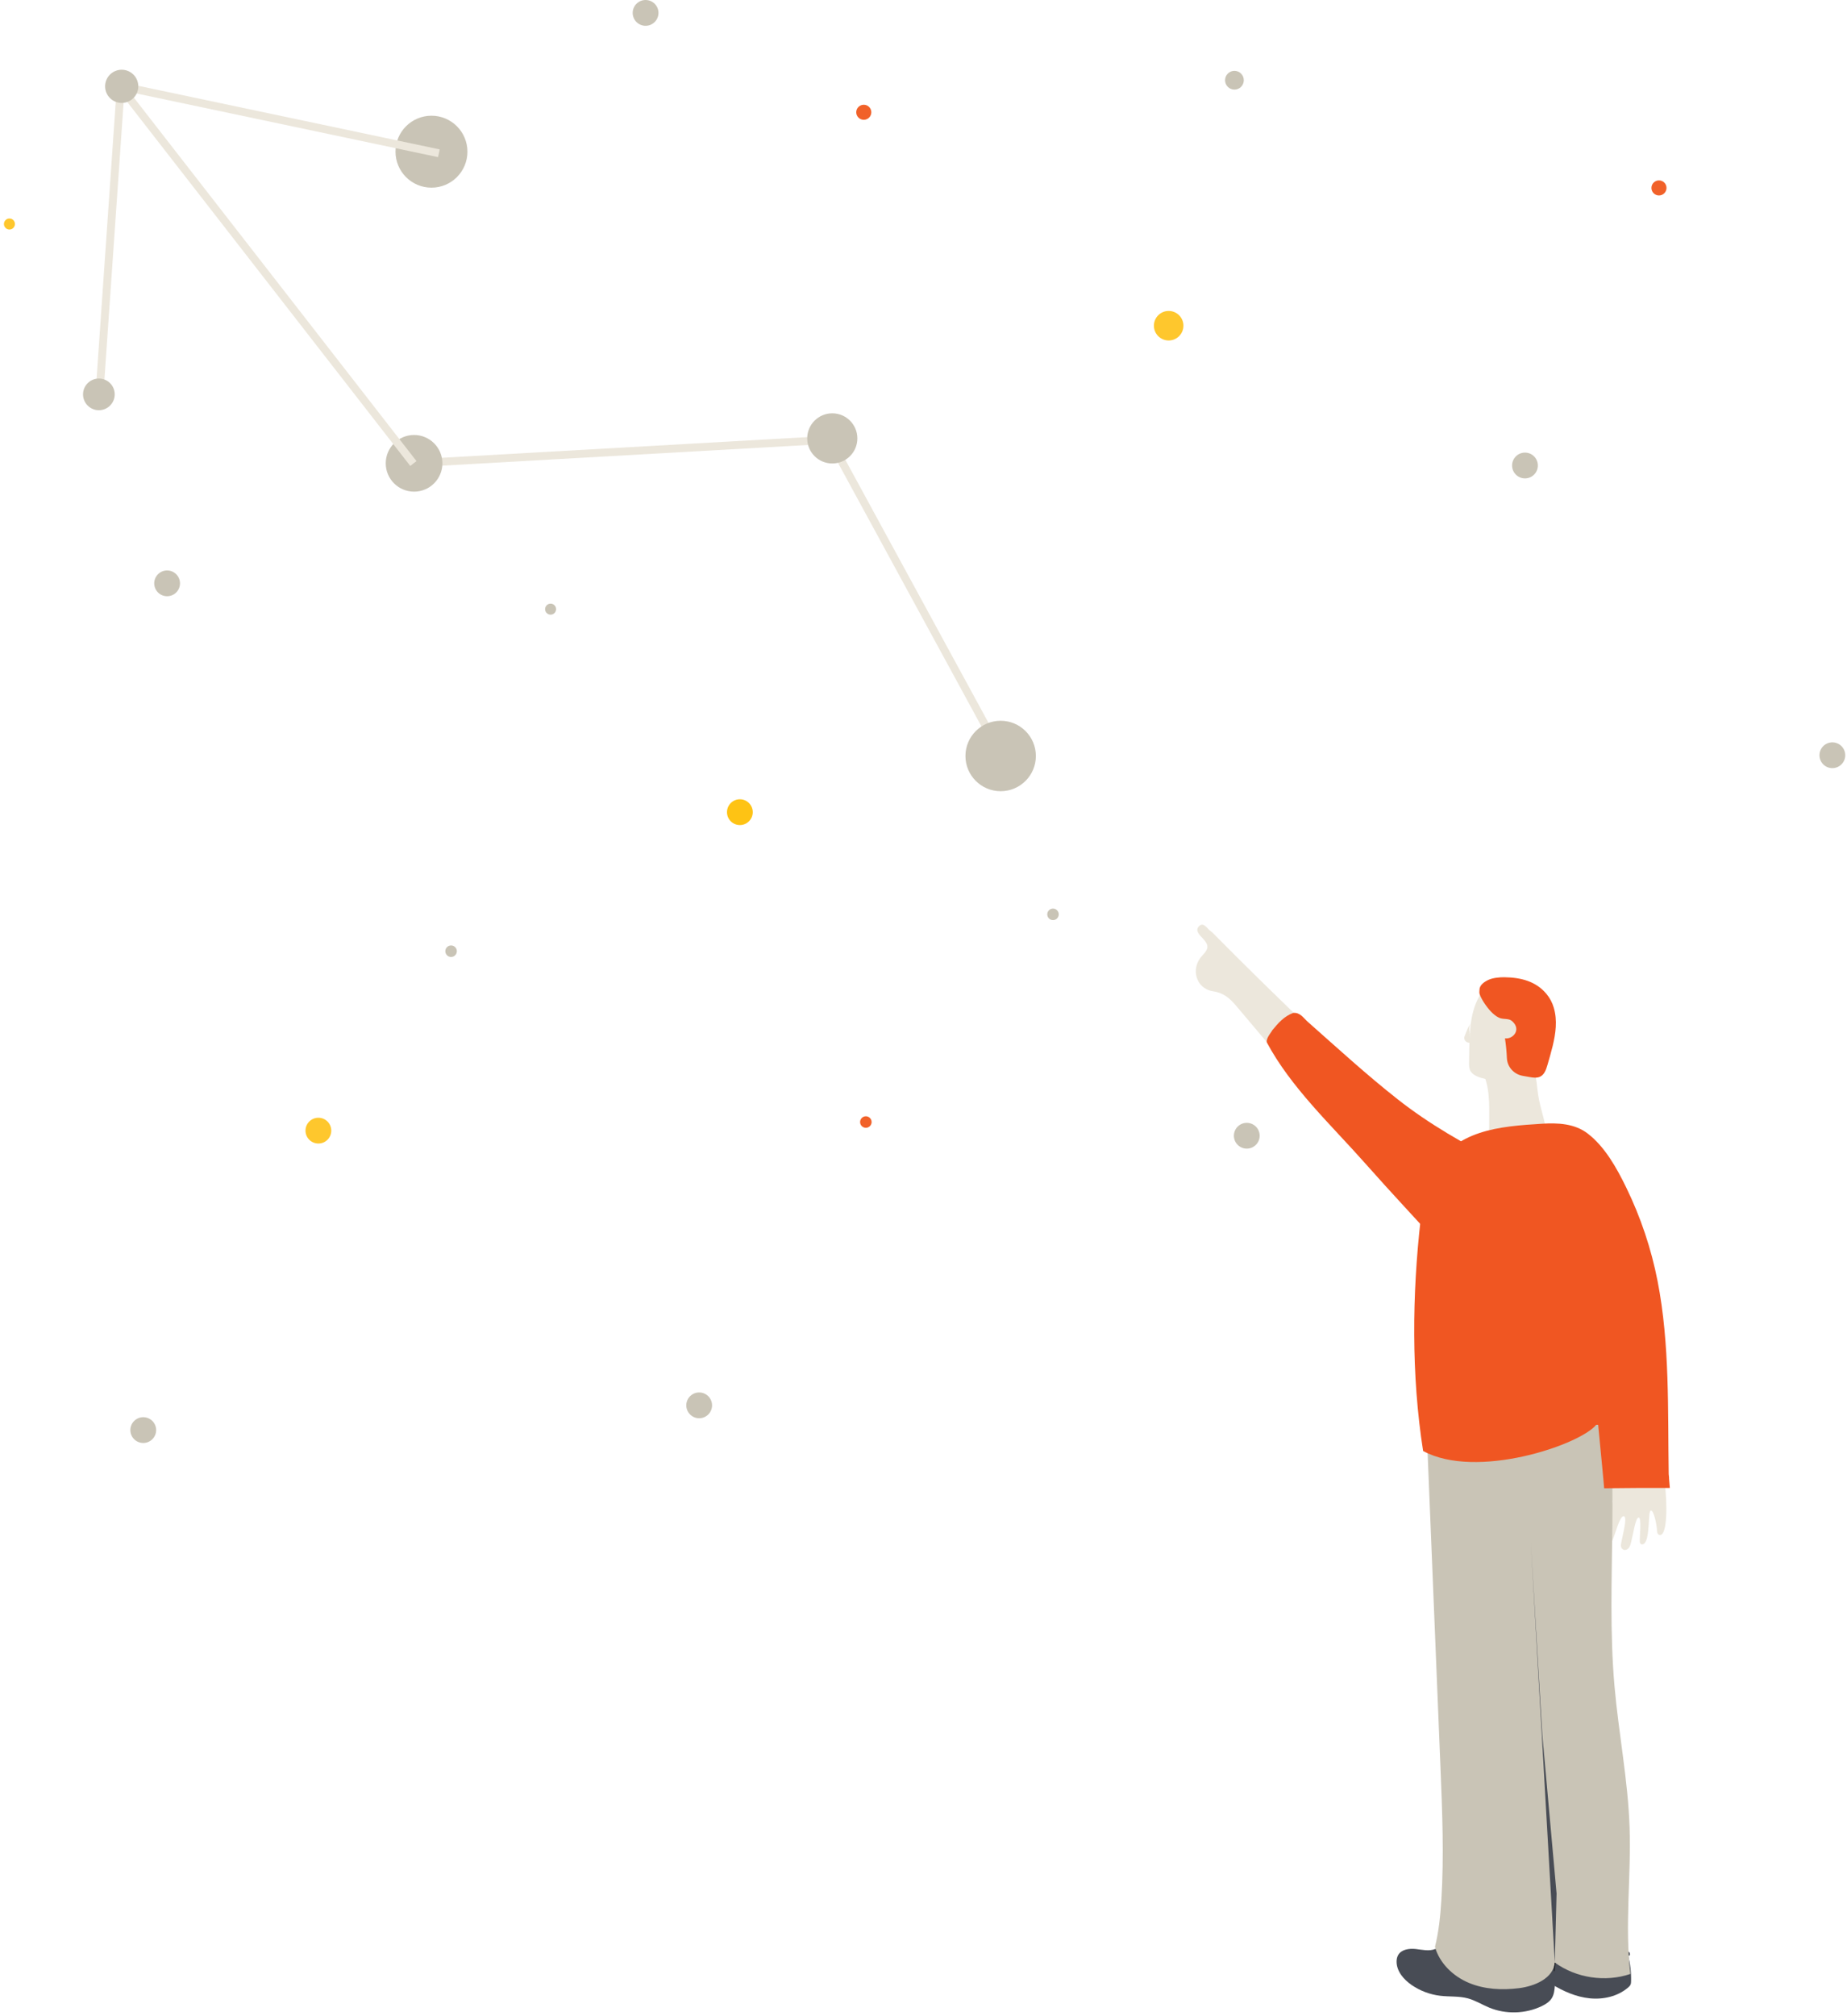 <?xml version="1.0" encoding="UTF-8"?>
<svg width="329px" height="359px" viewBox="0 0 329 359" version="1.1" xmlns="http://www.w3.org/2000/svg" xmlns:xlink="http://www.w3.org/1999/xlink">
    <title>Group 12</title>
    <g id="more" stroke="none" stroke-width="1" fill="none" fill-rule="evenodd">
        <g id="Group-12" transform="translate(0.701, 0.001)">
            <path d="M295.005,273.357 C294.66,273.341 294.469,273.026 294.461,272.627 C294.438,271.597 293.865,268.767 293.32,269.017 C292.776,269.264 293.33,274.813 291.86,275.018 C291.494,275.047 291.421,274.76 291.401,274.596 C291.322,273.908 291.756,270.228 291.194,270.231 C290.63,270.236 290.253,273.011 289.88,274.466 C289.79,274.818 289.676,275.401 289.399,275.695 C289.122,275.985 288.726,276.137 288.368,275.902 C288.144,275.758 288.069,275.567 288.028,275.345 C287.911,274.72 289.446,269.916 288.484,270.008 C287.761,270.077 287.052,273.131 286.473,274.421 C286.312,274.778 286.158,275.161 285.687,275.259 C285.324,275.333 284.847,275.146 284.691,274.644 C284.587,274.305 284.686,273.953 284.817,273.62 C285.066,272.998 286.713,267.724 286.486,267.182 C286.255,267.197 283.963,268.56 283.274,268.806 C282.923,268.931 282.485,269.029 282.173,268.85 C281.679,268.569 282.024,267.964 282.432,267.607 C282.798,267.285 284.556,265.617 285.449,263.694 L295.77,263.428 C296.371,268.158 296.255,273.338 295.005,273.357" id="Fill-192" fill="#ECE7DC"></path>
            <polygon id="Fill-194" fill="#ECE7DC" points="73.016 81.803 73.096 83.204 73.109 83.204 147.267 79.009 147.188 77.606"></polygon>
            <path d="M68.009,82.505 C68.009,79.719 70.269,77.459 73.056,77.459 C75.842,77.459 78.102,79.719 78.102,82.505 C78.102,85.293 75.842,87.552 73.056,87.552 C70.269,87.552 68.009,85.293 68.009,82.505" id="Fill-196" fill="#C9C4B6"></path>
            <path d="M69.749,27.012 C69.749,23.474 72.617,20.606 76.156,20.606 C79.692,20.606 82.561,23.474 82.561,27.012 C82.561,30.551 79.692,33.418 76.156,33.418 C72.617,33.418 69.749,30.551 69.749,27.012" id="Fill-198" fill="#C9C4B6"></path>
            <path d="M239.386,202.639 C241.891,200.331 244.389,199.176 246.89,196.869 C236.635,186.945 225.685,176.624 215.656,166.463 C215.455,166.263 215.266,166.038 215.034,165.882 C214.37,165.44 213.753,164.199 212.97,164.848 C211.97,165.67 213.097,166.609 213.638,167.209 C214.664,168.348 214.602,168.962 213.482,170.135 C211.297,172.42 212.294,176.053 215.353,176.517 C217.774,176.885 218.858,178.355 220.181,179.93 C226.562,187.518 232.981,195.071 239.386,202.639" id="Fill-200" fill="#ECE7DC"></path>
            <path d="M225.918,183.476 C226.965,182.202 228.039,180.959 229.661,180.375 C230.887,180.258 231.481,181.283 232.205,181.923 C237.5,186.606 242.713,191.393 248.272,195.765 C253.916,200.205 260.162,203.76 266.563,206.98 C266.872,207.133 267.198,207.183 267.536,207.141 C267.926,207.377 268.337,207.518 268.8,207.435 C269.197,207.522 269.591,207.612 269.987,207.7 L257.941,212.619 C259.243,214.061 260.563,215.491 261.845,216.95 C262.186,217.338 262.551,217.807 262.451,218.314 C262.361,218.772 261.926,219.067 261.529,219.312 C259.822,220.361 258.116,221.411 256.408,222.46 C251.7,217.271 247.146,212.446 242.505,207.199 C236.45,200.357 229.259,193.688 224.954,185.63 C224.787,184.828 225.852,183.718 225.918,183.476" id="Fill-202" fill="#F05622"></path>
            <path d="M289.288,348.137 C289.689,349.658 289.876,351.231 289.838,352.804 C289.836,353.007 289.824,353.216 289.745,353.402 C289.656,353.619 289.481,353.783 289.304,353.937 C287.457,355.523 284.885,356.103 282.465,355.855 C280.046,355.609 277.755,354.6 275.684,353.321 C275.39,353.137 275.087,352.939 274.901,352.646 C274.669,352.27 274.661,351.804 274.661,351.363 C274.664,349.554 274.728,347.742 274.852,345.936 C279.509,346.322 284.162,346.809 288.799,347.398 C289.055,347.429 289.33,347.47 289.511,347.654 C289.691,347.835 289.691,348.204 289.454,348.299 L289.288,348.137 Z" id="Fill-204" fill="#484C55"></path>
            <path d="M275.379,349.653 C270.829,350.664 266.206,351.334 261.557,351.654 C261.271,351.674 260.964,351.686 260.717,351.549 C260.474,351.413 260.327,351.159 260.204,350.91 C259.673,349.832 259.394,348.631 259.394,347.426 C259.394,346.945 259.426,346.426 259.163,346.024 C258.715,345.35 257.679,345.401 256.968,345.781 C256.254,346.16 255.677,346.78 254.926,347.081 C253.843,347.51 252.63,347.2 251.473,347.074 C250.315,346.951 248.938,347.136 248.354,348.14 C248.14,348.506 248.064,348.937 248.069,349.358 C248.089,351.06 249.337,352.51 250.736,353.477 C252.251,354.52 254.023,355.188 255.849,355.403 C257.492,355.598 259.185,355.433 260.782,355.868 C262.11,356.23 263.293,356.983 264.562,357.508 C267.542,358.738 271.045,358.635 273.949,357.234 C274.624,356.908 275.292,356.49 275.695,355.858 C276.129,355.179 276.204,354.34 276.266,353.537 C276.336,352.637 276.403,351.7 276.079,350.857 C275.757,350.012 274.923,349.291 274.03,349.404 L275.379,349.653 Z" id="Fill-206" fill="#484C55"></path>
            <path d="M284.614,243.496 C288.273,262.091 285.231,281.341 286.88,300.22 C287.617,308.653 289.293,317.004 289.573,325.465 C289.865,334.151 288.687,342.888 289.71,351.517 C285.246,353.029 280.07,352.249 276.25,349.488 C275.975,352.309 272.676,353.698 269.865,354.048 C266.86,354.421 263.723,354.273 260.93,353.099 C258.135,351.923 255.729,349.617 254.905,346.701 C255.586,343.972 255.867,341.158 256.042,338.351 C256.529,330.494 256.207,322.611 255.885,314.746 C255.602,307.799 255.316,300.854 255.033,293.909 C254.822,288.765 254.613,283.618 254.402,278.475 C253.945,267.294 253.488,256.116 253.028,244.935 C262.619,246.496 272.567,245.795 281.843,242.91 C282.927,242.574 284.471,242.42 284.837,243.492 L284.614,243.496 Z" id="Fill-208" fill="#C9C4B6"></path>
            <polyline id="Fill-210" fill="#484C55" points="271.982 274.773 274.032 309.002 276.567 337.201 276.25 349.488"></polyline>
            <path d="M276.25,349.488 C276.298,349.522 276.346,349.556 276.392,349.59 C276.337,350.063 276.28,350.535 276.218,351.007 L276.133,351.007 C276.117,350.956 276.099,350.907 276.079,350.857 L276.068,350.826 C276.105,350.533 276.144,350.238 276.177,349.946 C276.21,349.796 276.234,349.646 276.25,349.488" id="Fill-212" fill="#1B1F22"></path>
            <path d="M276.067,350.827 L276.079,350.857 C276.099,350.907 276.115,350.956 276.133,351.008 L276.044,351.008 C276.051,350.947 276.06,350.886 276.067,350.827" id="Fill-214" fill="#1B1F22"></path>
            <path d="M263.605,175.511 C263.508,175.655 263.547,175.625 263.379,175.687 L263.374,175.671 L263.593,175.505 L263.605,175.511 Z" id="Fill-216" fill="#19171C"></path>
            <polygon id="Fill-218" fill="#E4DE8A" points="273.533 190.942 273.575 190.942 273.575 190.897 273.533 190.897"></polygon>
            <path d="M272.532,190.63 C273.041,192.026 273.064,193.543 273.292,195.011 C273.655,197.366 274.543,199.622 274.825,201.988 C271.968,202.445 269.063,202.505 266.172,202.566 C265.705,202.576 265.178,202.562 264.857,202.223 C264.582,201.924 264.557,201.479 264.555,201.071 C264.533,197.814 264.842,194.43 263.621,191.409 C263.51,191.133 263.386,190.811 263.532,190.55 C263.675,190.294 264.005,190.226 264.295,190.188 C265.959,189.948 267.622,189.713 269.288,189.476 C269.835,189.396 270.403,189.321 270.932,189.483 C271.625,189.695 272.13,190.282 272.596,190.841 L272.699,191.06 L272.526,191.153" id="Fill-220" fill="#ECE7DC"></path>
            <path d="M264.112,175.564 C261.359,178.631 261.098,182.634 261.021,186.393 C261.002,187.355 260.985,188.319 260.977,189.281 C260.974,189.784 260.974,190.305 261.247,190.758 C261.725,191.549 262.877,191.915 263.947,192.157 C265.656,192.546 267.411,192.804 269.184,192.925 C269.471,192.942 269.789,192.95 270.009,192.805 C270.166,192.702 270.238,192.539 270.299,192.386 C272.288,187.451 271.353,181.835 267.822,177.471 C267.013,176.473 265.682,175.427 264.245,175.763" id="Fill-221" fill="#ECE7DC"></path>
            <path d="M262.471,182.258 C262.507,183.168 262.014,184.174 261.798,185.054 C261.523,184.697 261.251,184.337 260.978,183.979 C261.424,184.025 261.865,184.039 262.314,184 C262.09,184.54 261.865,185.081 261.641,185.621 C261.101,185.168 261.137,184.413 261.051,183.764 C260.933,182.858 261.03,182.294 261.8,181.715 C262.255,181.371 262.972,181.554 263.352,181.915 C263.88,182.418 263.946,182.976 263.793,183.672 C263.688,184.148 263.58,184.713 263.37,185.152 C262.872,186.201 261.656,185.873 260.751,185.649 C260.342,185.548 259.988,185.023 260.157,184.604 C260.511,183.728 260.865,182.518 261.618,181.904 C261.95,181.633 262.453,181.801 262.471,182.258" id="Fill-222" fill="#ECE7DC"></path>
            <path d="M262.843,176.197 C262.863,175.39 263.755,174.786 264.515,174.454 C265.274,174.121 266.457,174.009 267.289,174.023 C270.263,174.068 272.908,174.762 274.773,177.004 C275.377,177.73 275.813,178.569 276.074,179.465 C276.735,181.727 276.409,184.026 275.877,186.248 C275.597,187.406 275.261,188.552 274.926,189.698 C274.696,190.488 274.394,191.363 273.635,191.729 C273.052,192.009 272.358,191.904 271.718,191.79 L270.545,191.585 C268.957,191.307 267.789,189.997 267.718,188.436 C267.667,187.252 267.551,186.074 267.375,184.904 C268.796,185.102 270.334,183.359 268.675,181.868 C268.529,181.737 268.357,181.626 268.164,181.566 C267.691,181.42 267.176,181.473 266.695,181.358 C266.114,181.216 265.627,180.839 265.189,180.443 C264.387,179.719 263.402,178.324 262.982,177.344 C262.767,176.841 262.801,176.827 262.843,176.197" id="Fill-223" fill="#F05622"></path>
            <path d="M264.427,201.257 L265.783,201.114 L265.499,201.152 C265.137,201.189 264.775,201.227 264.411,201.265 L264.427,201.257 Z" id="Fill-224" fill="#C9C4B6"></path>
            <path d="M22.521,254.666 C22.521,253.398 23.549,252.371 24.817,252.371 C26.085,252.371 27.113,253.398 27.113,254.666 C27.113,255.935 26.085,256.962 24.817,256.962 C23.549,256.962 22.521,255.935 22.521,254.666" id="Fill-225" fill="#C9C4B6"></path>
            <path d="M128.795,144.629 C128.795,143.361 129.823,142.333 131.091,142.333 C132.357,142.333 133.387,143.361 133.387,144.629 C133.387,145.897 132.357,146.924 131.091,146.924 C129.823,146.924 128.795,145.897 128.795,144.629" id="Fill-226" fill="#FEC314"></path>
            <path d="M185.843,162.827 C185.843,162.261 186.303,161.801 186.868,161.801 C187.435,161.801 187.893,162.261 187.893,162.827 C187.893,163.393 187.435,163.852 186.868,163.852 C186.303,163.852 185.843,163.393 185.843,162.827" id="Fill-227" fill="#C9C4B6"></path>
            <path d="M78.624,169.387 C78.624,168.821 79.081,168.362 79.647,168.362 C80.216,168.362 80.675,168.821 80.675,169.387 C80.675,169.953 80.216,170.413 79.647,170.413 C79.081,170.413 78.624,169.953 78.624,169.387" id="Fill-228" fill="#C9C4B6"></path>
            <path d="M152.505,199.809 C152.505,199.243 152.964,198.784 153.531,198.784 C154.097,198.784 154.556,199.243 154.556,199.809 C154.556,200.375 154.097,200.835 153.531,200.835 C152.964,200.835 152.505,200.375 152.505,199.809" id="Fill-229" fill="#F16129"></path>
            <path d="M204.84,58 C204.84,56.547 206.017,55.371 207.469,55.371 C208.92,55.371 210.1,56.547 210.1,58 C210.1,59.454 208.92,60.63 207.469,60.63 C206.017,60.63 204.84,59.454 204.84,58" id="Fill-230" fill="#FEC72D"></path>
            <path d="M121.545,250.26 C121.545,248.992 122.573,247.965 123.841,247.965 C125.107,247.965 126.137,248.992 126.137,250.26 C126.137,251.528 125.107,252.556 123.841,252.556 C122.573,252.556 121.545,251.528 121.545,250.26" id="Fill-231" fill="#C9C4B6"></path>
            <path d="M53.715,201.34 C53.715,200.071 54.743,199.044 56.011,199.044 C57.279,199.044 58.307,200.071 58.307,201.34 C58.307,202.608 57.279,203.635 56.011,203.635 C54.743,203.635 53.715,202.608 53.715,201.34" id="Fill-232" fill="#FEC72D"></path>
            <path d="M268.641,82.895 C268.641,81.626 269.669,80.599 270.937,80.599 C272.205,80.599 273.233,81.626 273.233,82.895 C273.233,84.163 272.205,85.191 270.937,85.191 C269.669,85.191 268.641,84.163 268.641,82.895" id="Fill-233" fill="#C9C4B6"></path>
            <path d="M323.394,134.491 C323.394,133.222 324.423,132.195 325.69,132.195 C326.958,132.195 327.986,133.222 327.986,134.491 C327.986,135.759 326.958,136.786 325.69,136.786 C324.423,136.786 323.394,135.759 323.394,134.491" id="Fill-234" fill="#C9C4B6"></path>
            <path d="M217.516,14.285 C217.516,13.364 218.263,12.615 219.184,12.615 C220.105,12.615 220.853,13.364 220.853,14.285 C220.853,15.207 220.105,15.955 219.184,15.955 C218.263,15.955 217.516,15.207 217.516,14.285" id="Fill-235" fill="#C9C4B6"></path>
            <path d="M26.77,103.88 C26.77,102.612 27.798,101.584 29.066,101.584 C30.334,101.584 31.362,102.612 31.362,103.88 C31.362,105.148 30.334,106.176 29.066,106.176 C27.798,106.176 26.77,105.148 26.77,103.88" id="Fill-236" fill="#C9C4B6"></path>
            <path d="M111.998,2.296 C111.998,1.027 113.026,5.68434189e-14 114.294,5.68434189e-14 C115.562,5.68434189e-14 116.59,1.027 116.59,2.296 C116.59,3.564 115.562,4.592 114.294,4.592 C113.026,4.592 111.998,3.564 111.998,2.296" id="Fill-237" fill="#C9C4B6"></path>
            <path d="M151.819,19.993 C151.819,19.251 152.421,18.651 153.163,18.651 C153.904,18.651 154.504,19.251 154.504,19.993 C154.504,20.734 153.904,21.334 153.163,21.334 C152.421,21.334 151.819,20.734 151.819,19.993" id="Fill-238" fill="#F16129"></path>
            <path d="M293.463,33.464 C293.463,32.721 294.065,32.123 294.807,32.123 C295.546,32.123 296.149,32.721 296.149,33.464 C296.149,34.206 295.546,34.806 294.807,34.806 C294.065,34.806 293.463,34.206 293.463,33.464" id="Fill-239" fill="#F16129"></path>
            <path d="M96.395,108.477 C96.395,107.936 96.834,107.497 97.375,107.497 C97.918,107.497 98.357,107.936 98.357,108.477 C98.357,109.02 97.918,109.458 97.375,109.458 C96.834,109.458 96.395,109.02 96.395,108.477" id="Fill-240" fill="#C9C4B6"></path>
            <path d="M0,39.89 C0,39.349 0.439,38.908 0.98,38.908 C1.523,38.908 1.962,39.349 1.962,39.89 C1.962,40.431 1.523,40.872 0.98,40.872 C0.439,40.872 0,40.431 0,39.89" id="Fill-241" fill="#FEC72D"></path>
            <path d="M219.087,202.249 C219.087,200.98 220.115,199.953 221.383,199.953 C222.651,199.953 223.679,200.98 223.679,202.249 C223.679,203.517 222.651,204.544 221.383,204.544 C220.115,204.544 219.087,203.517 219.087,202.249" id="Fill-242" fill="#C9C4B6"></path>
            <polygon id="Fill-243" fill="#ECE7DC" points="20.831 16.058 20.831 16.06 77.326 27.981 77.33 27.981 77.622 26.608 77.622 26.606 21.123 14.686"></polygon>
            <polygon id="Fill-244" fill="#ECE7DC" points="146.79 79.157 177.201 135.01 177.204 135.01 178.436 134.339 178.436 134.339 148.025 78.483"></polygon>
            <polygon id="Fill-245" fill="#ECE7DC" points="20.245 15.947 72.377 82.974 72.378 82.974 73.487 82.113 21.354 15.084"></polygon>
            <polygon id="Fill-246" fill="#ECE7DC" points="16.211 71.645 17.601 71.739 17.612 71.739 21.502 15.564 20.101 15.467"></polygon>
            <path d="M143.084,78.069 C143.084,75.602 145.084,73.602 147.55,73.602 C150.017,73.602 152.017,75.602 152.017,78.069 C152.017,80.535 150.017,82.534 147.55,82.534 C145.084,82.534 143.084,80.535 143.084,78.069" id="Fill-247" fill="#C9C4B6"></path>
            <path d="M18.02,15.373 C18.02,13.742 19.344,12.417 20.976,12.417 C22.608,12.417 23.932,13.742 23.932,15.373 C23.932,17.005 22.608,18.329 20.976,18.329 C19.344,18.329 18.02,17.005 18.02,15.373" id="Fill-248" fill="#C9C4B6"></path>
            <path d="M14.091,70.228 C14.091,68.669 15.355,67.408 16.911,67.408 C18.47,67.408 19.732,68.669 19.732,70.228 C19.732,71.787 18.47,73.049 16.911,73.049 C15.355,73.049 14.091,71.787 14.091,70.228" id="Fill-249" fill="#C9C4B6"></path>
            <path d="M171.271,134.623 C171.271,131.158 174.08,128.351 177.542,128.351 C181.006,128.351 183.815,131.158 183.815,134.623 C183.815,138.087 181.006,140.896 177.542,140.896 C174.08,140.896 171.271,138.087 171.271,134.623" id="Fill-250" fill="#C9C4B6"></path>
            <path d="M296.599,263.278 C296.62,263.038 296.543,262.734 296.539,262.502 C296.36,251.125 296.754,239.392 294.568,228.18 C293.437,222.378 291.541,216.725 288.946,211.414 C287.277,207.998 285.187,204.224 282.113,201.86 C279.769,200.058 276.777,199.935 273.951,200.112 C266.388,200.585 258.338,201.182 254.395,208.737 C253.047,211.228 252.697,214.161 252.371,217.007 C250.824,230.553 250.677,244.902 252.793,258.387 C262.247,263.547 280.651,257.35 283.627,253.726 L283.975,253.726 C284.482,259 285.021,264.518 285.039,265.028 C287.12,265.031 289.251,264.965 291.333,264.97 L296.741,264.97 L296.599,263.278 Z" id="Fill-251" fill="#F05622"></path>
        </g>
    </g>
</svg>